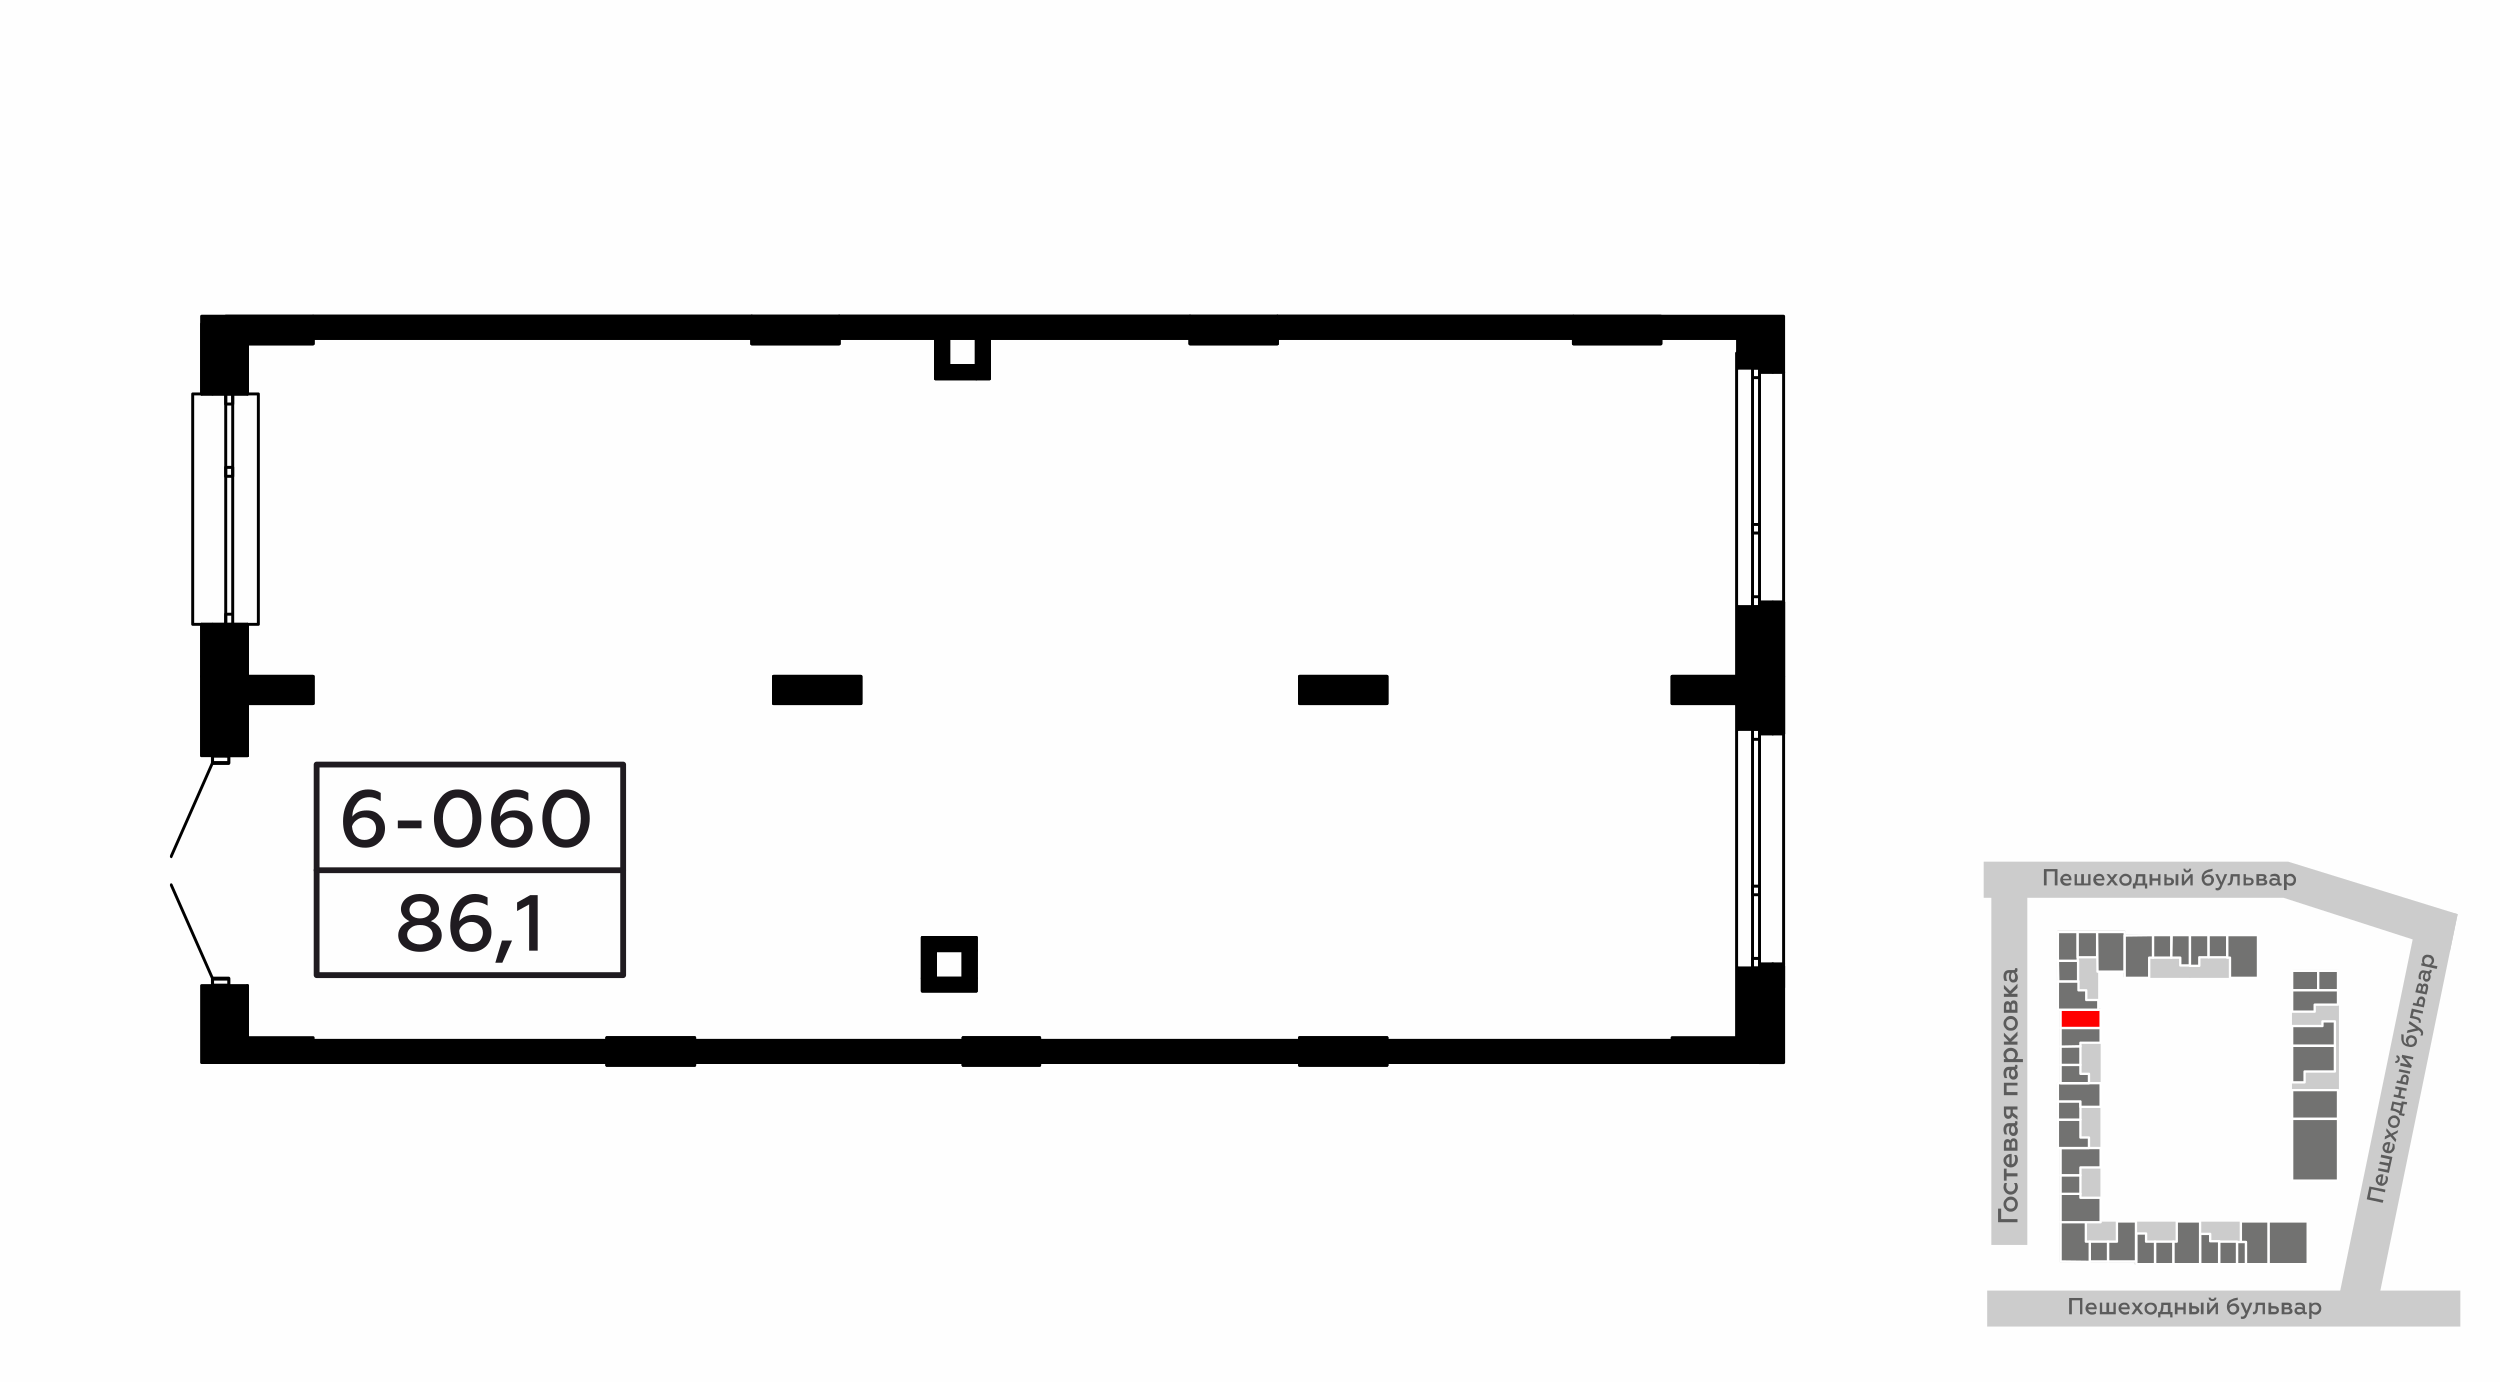 <?xml version="1.0" encoding="UTF-8"?>
<!DOCTYPE svg PUBLIC "-//W3C//DTD SVG 1.1//EN" "http://www.w3.org/Graphics/SVG/1.1/DTD/svg11.dtd">
<!-- Creator: CorelDRAW X8 -->
<svg xmlns="http://www.w3.org/2000/svg" xml:space="preserve" width="100%" height="100%" version="1.1" style="shape-rendering:geometricPrecision; text-rendering:geometricPrecision; image-rendering:optimizeQuality; fill-rule:evenodd; clip-rule:evenodd"
viewBox="0 0 6435 3556"
 xmlns:xlink="http://www.w3.org/1999/xlink">
 <defs>
  <style type="text/css">
   <![CDATA[
    .str1 {stroke:white;stroke-width:5.99;stroke-linecap:round;stroke-linejoin:round}
    .str4 {stroke:#1F1B20;stroke-width:15;stroke-linecap:round;stroke-linejoin:round}
    .str0 {stroke:#CCCCCC;stroke-width:4.9;stroke-linecap:round;stroke-linejoin:round}
    .str3 {stroke:black;stroke-width:7.62;stroke-linecap:round;stroke-linejoin:round}
    .str2 {stroke:black;stroke-width:7.62;stroke-linecap:round;stroke-linejoin:round}
    .fil1 {fill:none}
    .fil5 {fill:none;fill-rule:nonzero}
    .fil0 {fill:#FEFEFE}
    .fil6 {fill:#727271}
    .fil9 {fill:black}
    .fil2 {fill:#CCCCCC}
    .fil7 {fill:red}
    .fil3 {fill:#5B5B5B;fill-rule:nonzero}
    .fil10 {fill:#1F1B20;fill-rule:nonzero}
    .fil8 {fill:black;fill-rule:nonzero}
    .fil4 {fill:#CCCCCC;fill-rule:nonzero}
   ]]>
  </style>
 </defs>
 <g id="Слой_x0020_1">
  <g id="_1498368176">
   <g>
    <rect class="fil0" width="6435" height="3556"/>
    <rect class="fil1" x="5086" y="2183" width="1270" height="1270"/>
    <polygon class="fil2" points="5106,2218 5890,2218 6326,2353 6306,2449 5878,2311 5106,2311 "/>
    <polygon class="fil2" points="6111,3400 6326,2353 6228,2332 6019,3345 6101,3400 "/>
    <rect class="fil2" transform="matrix(2.70313E-14 -0.837 1 2.1732E-14 5125.69 3204.49)" width="1166.37" height="92.6"/>
    <rect class="fil2" x="5115" y="3322" width="1217.89" height="92.6"/>
    <polygon class="fil3" points="5333,3383 5333,3347 5354,3347 5354,3383 5360,3383 5360,3341 5326,3341 5326,3383 "/>
    <path id="1" class="fil3" d="M5368 3368c0,5 2,8 5,11 3,3 7,5 11,5 5,0 9,-1 11,-3l0 -6c-3,2 -6,3 -9,3 -6,0 -10,-3 -11,-8l22 0 0 -2c0,-5 -2,-10 -6,-13 -2,-2 -5,-2 -8,-2 -4,0 -8,1 -11,4 -2,3 -4,7 -4,11zm7 -3c0,-4 3,-7 8,-7 2,0 4,1 6,2 1,2 2,3 2,5l-16 0z"/>
    <polygon id="2" class="fil3" points="5446,3383 5446,3353 5440,3353 5440,3377 5429,3377 5429,3353 5422,3353 5422,3377 5411,3377 5411,3353 5405,3353 5405,3383 "/>
    <path id="3" class="fil3" d="M5453 3368c0,5 2,8 5,11 3,3 7,5 11,5 5,0 9,-1 11,-3l0 -6c-3,2 -6,3 -9,3 -6,0 -11,-3 -11,-8l22 0 0 -2c0,-5 -2,-10 -6,-13 -2,-2 -5,-2 -8,-2 -4,0 -8,1 -11,4 -3,3 -4,7 -4,11zm7 -3c0,-4 3,-7 8,-7 2,0 4,1 6,2 1,2 2,3 2,5l-16 0z"/>
    <polygon id="4" class="fil3" points="5487,3353 5497,3367 5486,3383 5493,3383 5501,3372 5509,3383 5517,3383 5505,3367 5516,3353 5508,3353 5501,3363 5494,3353 "/>
    <path id="5" class="fil3" d="M5536 3378c-3,0 -5,-1 -7,-3 -2,-2 -3,-4 -3,-7 0,-3 1,-5 3,-7 2,-2 4,-3 7,-3 3,0 5,1 7,3 2,2 3,4 3,7 0,3 -1,5 -3,7 -2,2 -4,3 -7,3zm0 6c5,0 9,-2 12,-5 3,-3 4,-7 4,-11 0,-4 -1,-8 -4,-11 -3,-3 -7,-4 -12,-4 -5,0 -8,1 -12,4 -3,3 -4,7 -4,11 0,4 1,8 4,11 4,3 7,5 12,5z"/>
    <path id="6" class="fil3" d="M5561 3391l0 -8 25 0 0 8 6 0 0 -14 -5 0 0 -24 -24 0c0,7 0,12 -1,15 0,4 -1,7 -3,9l-4 0 0 14 6 0zm5 -14c2,-4 3,-10 3,-18l11 0 0 18 -14 0z"/>
    <polygon id="7" class="fil3" points="5605,3383 5605,3371 5620,3371 5620,3383 5626,3383 5626,3353 5620,3353 5620,3365 5605,3365 5605,3353 5598,3353 5598,3383 "/>
    <path id="8" class="fil3" d="M5672 3383l0 -30 -7 0 0 30 7 0zm-23 0c4,0 7,-1 9,-3 2,-2 3,-4 3,-7 0,-7 -5,-11 -12,-11l-7 0 0 -9 -7 0 0 30 14 0zm-7 -15l6 0c4,0 6,2 6,5 0,3 -2,4 -6,4l-6 0 0 -9z"/>
    <path id="9" class="fil3" d="M5687 3383l16 -20 0 20 6 0 0 -30 -6 0 -16 20 0 -20 -6 0 0 30 6 0zm8 -34c6,0 10,-3 10,-9l-5 0c0,2 -2,4 -5,4 -3,0 -5,-2 -5,-4l-5 0c0,6 4,9 10,9z"/>
    <path id="10" class="fil3" d="M5748 3384c5,0 8,-2 11,-5 3,-2 5,-6 5,-11 0,-4 -2,-7 -4,-9 -3,-3 -6,-4 -10,-4 -5,0 -9,2 -12,6 0,-2 1,-4 1,-5 2,-3 5,-6 9,-7 2,-1 6,-2 12,-3l0 -6c-4,1 -7,1 -10,2 -2,1 -5,2 -7,3 -3,1 -5,2 -6,4 -3,3 -5,8 -5,15 0,6 2,11 5,14 2,4 6,6 11,6zm0 -6c-6,0 -9,-4 -9,-11 2,-4 5,-6 10,-6 4,0 8,3 8,8 0,3 -1,5 -2,6 -2,2 -4,3 -7,3z"/>
    <path id="11" class="fil3" d="M5773 3395c5,0 9,-3 11,-9l14 -33 -7 0 -8 21 -9 -21 -7 0 13 29c-3,5 -5,7 -8,7 -2,0 -3,0 -4,-1l0 6c1,1 3,1 5,1z"/>
    <path id="12" class="fil3" d="M5824 3359l0 24 6 0 0 -30 -24 0 0 10c0,10 -1,14 -6,14 0,0 -1,0 -1,0l0 6c1,0 1,0 2,0 6,0 9,-4 10,-9 1,-4 1,-6 1,-11l1 -4 11 0z"/>
    <path id="13" class="fil3" d="M5855 3383c3,0 6,-1 8,-3 2,-2 3,-4 3,-7 0,-7 -4,-11 -12,-11l-8 0 0 -9 -7 0 0 30 16 0zm-9 -15l8 0c3,0 6,2 6,5 0,3 -3,4 -6,4l-8 0 0 -9z"/>
    <path id="14" class="fil3" d="M5890 3383c7,0 11,-3 11,-8 0,-4 -2,-7 -6,-8 2,-1 4,-3 4,-6 0,-4 -4,-8 -10,-8l-16 0 0 30 17 0zm-10 -13l9 0c3,0 5,2 5,4 0,2 -2,4 -5,4l-9 0 0 -8zm0 -11l8 0c3,0 4,1 4,3 0,2 -1,3 -4,3l-8 0 0 -6z"/>
    <path id="15" class="fil3" d="M5936 3378c-2,0 -3,-1 -3,-3l0 -11c0,-7 -5,-11 -13,-11 -4,0 -8,0 -11,2l0 6c3,-2 6,-3 9,-3 6,0 9,2 9,7l0 1c-3,-1 -6,-2 -9,-2 -4,0 -7,1 -9,3 -2,1 -3,4 -3,7 0,3 1,5 3,7 2,2 5,3 8,3 4,0 8,-2 11,-5 0,3 3,4 6,4 1,0 3,0 4,-1l0 -5c-1,1 -1,1 -2,1zm-9 -3c-2,1 -5,3 -8,3 -4,0 -7,-2 -7,-5 0,-3 3,-4 7,-4 3,0 6,1 8,2l0 4z"/>
    <path id="16" class="fil3" d="M5961 3353c-5,0 -8,1 -11,4l0 -4 -6 0 0 42 6 0 0 -16c3,3 6,5 11,5 4,0 8,-2 10,-5 3,-3 4,-7 4,-11 0,-4 -1,-8 -4,-11 -2,-3 -6,-4 -10,-4zm-2 5c3,0 5,1 7,3 2,2 3,4 3,7 0,3 -1,5 -3,7 -2,2 -4,3 -7,3 -4,0 -7,-2 -9,-5l0 -9c2,-3 5,-6 9,-6z"/>
    <polygon class="fil3" points="5193,3138 5151,3138 5151,3111 5143,3111 5143,3146 5193,3146 "/>
    <path id="1" class="fil3" d="M5187 3099c0,4 -1,6 -3,9 -2,2 -5,3 -8,3 -4,0 -6,-1 -9,-3 -2,-3 -3,-5 -3,-9 0,-3 1,-5 3,-8 3,-2 5,-3 9,-3 3,0 6,1 8,3 2,3 3,5 3,8zm7 0c0,-5 -2,-10 -5,-13 -4,-4 -8,-6 -13,-6 -6,0 -10,2 -13,6 -4,3 -6,8 -6,13 0,6 2,11 6,14 3,4 7,6 13,6 5,0 9,-2 13,-6 3,-3 5,-8 5,-14z"/>
    <path id="2" class="fil3" d="M5194 3056c0,-4 -1,-8 -3,-11l-7 0c2,3 3,6 3,10 0,3 -1,6 -3,8 -2,3 -5,4 -8,4 -4,0 -7,-1 -9,-4 -2,-2 -3,-5 -3,-8 0,-3 1,-7 2,-10l-6 0c-2,3 -3,7 -3,11 0,5 2,9 5,13 4,4 8,6 13,6 6,0 10,-2 14,-6 3,-4 5,-8 5,-13z"/>
    <polygon id="3" class="fil3" points="5193,3020 5165,3020 5165,3008 5158,3008 5158,3039 5165,3039 5165,3028 5193,3028 "/>
    <path id="4" class="fil3" d="M5176 3005c5,0 9,-2 13,-6 3,-4 5,-8 5,-13 0,-6 -1,-10 -4,-13l-6 0c2,3 3,7 3,11 0,7 -3,12 -9,13l0 -27 -2 0c-6,0 -12,3 -16,8 -2,2 -3,5 -3,9 0,5 2,9 6,13 3,3 7,5 13,5zm-4 -8c-5,-1 -8,-4 -8,-10 0,-3 1,-5 2,-6 2,-2 4,-3 6,-3l0 19z"/>
    <path id="5" class="fil3" d="M5193 2942c0,-8 -4,-12 -10,-12 -4,0 -7,2 -8,6 -2,-2 -4,-4 -8,-4 -5,0 -9,4 -9,11l0 19 35 0 0 -20zm-15 12l0 -11c0,-3 2,-6 5,-6 2,0 4,3 4,6l0 11 -9 0zm-14 0l0 -9c0,-4 2,-5 4,-5 3,0 4,1 4,5l0 9 -8 0z"/>
    <path id="6" class="fil3" d="M5187 2888c0,2 -1,3 -3,3l-13 0c-9,0 -14,7 -14,16 0,5 1,9 3,13l7 0c-2,-3 -3,-7 -3,-11 0,-7 2,-10 7,-10l2 0c-1,3 -2,7 -2,11 0,4 1,7 3,10 2,2 4,4 8,4 4,0 7,-1 9,-4 2,-2 3,-6 3,-9 0,-6 -2,-10 -6,-13 4,-1 5,-3 5,-7 0,-2 0,-4 -1,-5l-6 0c1,1 1,2 1,2zm-4 11c2,2 4,6 4,10 0,4 -2,7 -5,7 -4,0 -6,-3 -6,-8 0,-3 1,-6 3,-9l4 0z"/>
    <path id="7" class="fil3" d="M5193 2873l-12 -9 0 -8 12 0 0 -8 -35 0 0 18c0,9 5,14 11,14 5,0 9,-3 10,-8l14 10 0 -9zm-18 -8c0,4 -2,7 -5,7 -4,0 -6,-3 -6,-7l0 -9 11 0 0 9z"/>
    <polygon id="8" class="fil3" points="5193,2811 5165,2811 5165,2794 5193,2794 5193,2787 5158,2787 5158,2819 5193,2819 "/>
    <path id="9" class="fil3" d="M5187 2743c0,2 -1,3 -3,3l-13 0c-9,0 -14,7 -14,16 0,5 1,9 3,13l7 0c-2,-3 -3,-7 -3,-11 0,-7 2,-10 7,-10l2 0c-1,3 -2,7 -2,11 0,4 1,7 3,10 2,2 4,4 8,4 4,0 7,-1 9,-4 2,-2 3,-5 3,-9 0,-6 -2,-10 -6,-13 4,-1 5,-3 5,-7 0,-2 0,-4 -1,-5l-6 0c1,1 1,2 1,2zm-4 11c2,2 4,6 4,10 0,4 -2,7 -5,7 -4,0 -6,-3 -6,-8 0,-3 1,-6 3,-9l4 0z"/>
    <path id="10" class="fil3" d="M5157 2714c0,5 2,9 6,12l-5 0 0 8 49 0 0 -8 -19 0c4,-3 6,-7 6,-12 0,-5 -2,-9 -5,-12 -4,-3 -8,-5 -13,-5 -6,0 -10,2 -13,5 -4,3 -6,7 -6,12zm7 2c0,-3 1,-6 3,-8 3,-2 5,-3 9,-3 3,0 6,1 8,3 2,2 3,5 3,8 0,4 -3,8 -6,10l-11 0c-3,-2 -6,-6 -6,-10z"/>
    <polygon id="11" class="fil3" points="5193,2681 5177,2681 5193,2666 5193,2655 5174,2674 5158,2658 5158,2667 5171,2681 5158,2681 5158,2689 5193,2689 "/>
    <path id="12" class="fil3" d="M5187 2634c0,4 -1,6 -3,8 -2,3 -5,4 -8,4 -4,0 -6,-1 -9,-4 -2,-2 -3,-4 -3,-8 0,-3 1,-6 3,-8 3,-2 5,-3 9,-3 3,0 6,1 8,3 2,2 3,5 3,8zm7 0c0,-5 -2,-10 -5,-13 -4,-4 -8,-6 -13,-6 -6,0 -10,2 -13,6 -4,3 -6,8 -6,13 0,6 2,10 6,14 3,4 7,5 13,5 5,0 9,-1 13,-5 3,-4 5,-8 5,-14z"/>
    <path id="13" class="fil3" d="M5193 2587c0,-8 -4,-12 -10,-12 -4,0 -7,2 -8,7 -2,-3 -4,-5 -8,-5 -5,0 -9,4 -9,11l0 19 35 0 0 -20zm-15 12l0 -11c0,-3 2,-5 5,-5 2,0 4,2 4,5l0 11 -9 0zm-14 0l0 -9c0,-4 2,-5 4,-5 3,0 4,2 4,5l0 9 -8 0z"/>
    <polygon id="14" class="fil3" points="5193,2558 5177,2558 5193,2543 5193,2532 5174,2551 5158,2535 5158,2545 5171,2558 5158,2558 5158,2566 5193,2566 "/>
    <path id="15" class="fil3" d="M5187 2494c0,1 -1,3 -3,3l-13 0c-9,0 -14,6 -14,16 0,5 1,9 3,12l7 0c-2,-3 -3,-7 -3,-11 0,-6 2,-10 7,-10l2 0c-1,3 -2,7 -2,11 0,4 1,8 3,10 2,3 4,4 8,4 4,0 7,-1 9,-3 2,-3 3,-6 3,-10 0,-5 -2,-9 -6,-13 4,0 5,-3 5,-7 0,-2 0,-3 -1,-4l-6 0c1,0 1,1 1,2zm-4 10c2,2 4,6 4,10 0,5 -2,8 -5,8 -4,0 -6,-3 -6,-9 0,-3 1,-6 3,-9l4 0z"/>
    <polygon class="fil3" points="6135,3089 6100,3082 6104,3061 6139,3069 6140,3062 6099,3054 6092,3087 6133,3096 "/>
    <path id="1" class="fil3" d="M6128 3052c4,1 8,0 11,-3 4,-2 6,-6 7,-10 1,-5 1,-8 -1,-11l-5 -1c1,3 1,6 1,9 -1,6 -5,10 -10,10l4 -23 -1 0c-6,-1 -11,0 -15,4 -2,1 -3,4 -4,7 0,4 0,8 3,11 2,4 5,6 10,7zm-2 -8c-4,-1 -6,-4 -5,-9 0,-2 1,-4 3,-5 2,-1 3,-1 5,-1l-3 15z"/>
    <polygon id="2" class="fil3" points="6158,2978 6129,2972 6128,2979 6151,2984 6149,2994 6126,2990 6124,2996 6147,3001 6145,3011 6122,3007 6121,3013 6149,3019 "/>
    <path id="3" class="fil3" d="M6145 2968c5,1 9,1 12,-2 3,-2 6,-6 7,-10 0,-5 0,-8 -1,-11l-5 -2c1,4 1,7 0,10 -1,6 -5,10 -10,9l5 -22 -2 0c-5,-1 -10,0 -14,3 -2,2 -3,5 -4,8 -1,4 0,8 2,11 2,3 6,6 10,6zm-2 -7c-3,-1 -6,-4 -5,-9 1,-2 2,-4 4,-5 1,-1 3,-2 5,-1l-4 15z"/>
    <polygon id="4" class="fil3" points="6138,2933 6153,2925 6166,2940 6168,2933 6159,2922 6171,2916 6173,2909 6155,2918 6143,2904 6142,2911 6149,2920 6139,2925 "/>
    <path id="5" class="fil3" d="M6172 2889c-1,3 -2,5 -4,7 -3,1 -5,1 -8,1 -3,-1 -5,-2 -6,-4 -2,-3 -2,-5 -1,-8 0,-2 2,-4 4,-6 2,-1 4,-2 7,-1 3,0 5,2 6,4 2,2 2,5 2,7zm5 1c1,-4 1,-8 -2,-12 -2,-3 -5,-6 -10,-7 -4,0 -8,0 -11,3 -4,2 -6,6 -7,10 -1,5 0,9 2,12 2,4 6,6 10,7 4,1 8,0 12,-2 3,-2 5,-6 6,-11z"/>
    <path id="6" class="fil3" d="M6190 2867l-8 -1 5 -24 8 1 1 -6 -14 -2 -1 5 -23 -5 -5 23c7,1 12,2 15,4 3,1 6,3 8,5l-1 3 13 3 2 -6zm-13 -7c-4,-3 -9,-5 -17,-7l2 -11 18 4 -3 14z"/>
    <polygon id="7" class="fil3" points="6191,2823 6179,2821 6182,2806 6194,2808 6195,2802 6166,2796 6165,2802 6176,2805 6173,2819 6162,2817 6161,2823 6189,2829 "/>
    <path id="8" class="fil3" d="M6204 2758l-28 -6 -2 6 29 6 1 -6zm-4 21c1,-3 0,-6 -1,-8 -2,-3 -4,-4 -7,-5 -6,-1 -11,3 -12,10l-2 7 -8 -2 -2 6 29 6 3 -14zm-16 5l1 -7c1,-3 3,-5 6,-5 3,1 4,4 3,7l-1 7 -9 -2z"/>
    <path id="9" class="fil3" d="M6208 2743l-17 -20 20 4 1 -6 -29 -6 -1 6 16 19 -19 -4 -1 7 28 6 2 -6zm-31 -15c1,-6 -2,-11 -8,-12l-1 5c3,1 4,3 4,6 -1,3 -3,4 -6,4l-1 5c6,1 10,-2 12,-8z"/>
    <path id="10" class="fil3" d="M6221 2683c1,-4 0,-8 -2,-12 -2,-3 -5,-5 -10,-6 -4,-1 -7,0 -10,2 -3,1 -5,4 -6,8 -1,5 1,10 4,13 -2,-1 -4,-1 -5,-2 -3,-2 -5,-5 -5,-10 0,-2 0,-6 0,-13l-6 -1c0,4 0,8 0,10 0,3 0,6 1,8 1,3 2,5 3,7 3,3 7,6 14,7 6,2 10,1 15,-1 4,-2 6,-5 7,-10zm-6 -1c-1,5 -6,8 -13,7 -2,-3 -4,-7 -3,-11 1,-5 5,-8 9,-7 3,1 5,2 6,4 2,2 2,4 1,7z"/>
    <path id="11" class="fil3" d="M6237 2661c1,-5 -1,-9 -6,-13l-29 -20 -2 7 19 12 -22 5 -2 7 31 -7c4,3 6,6 6,9 -1,1 -1,3 -2,4l5 1c1,-1 2,-3 2,-5z"/>
    <path id="12" class="fil3" d="M6213 2604l23 5 1 -6 -29 -7 -5 24 10 2c10,2 14,4 13,9 0,0 -1,0 -1,1l6 1c0,-1 0,-1 0,-2 1,-6 -1,-9 -6,-12 -4,-1 -6,-2 -11,-3l-4 -1 3 -11z"/>
    <path id="13" class="fil3" d="M6242 2579c1,-4 1,-7 -1,-9 -1,-3 -4,-4 -6,-5 -7,-1 -11,3 -13,10l-2 8 -8 -2 -2 6 29 6 3 -14zm-16 5l1 -8c1,-3 3,-5 6,-4 3,0 4,3 4,6l-2 8 -9 -2z"/>
    <path id="14" class="fil3" d="M6250 2544c1,-7 -1,-11 -6,-12 -4,-1 -7,0 -9,4 0,-2 -2,-4 -5,-5 -4,-1 -8,2 -9,8l-4 15 29 6 4 -16zm-15 7l2 -9c1,-3 2,-4 5,-4 2,1 3,3 2,6l-2 9 -7 -2zm-11 -2l1 -8c1,-3 2,-4 4,-4 2,1 3,3 3,5l-2 8 -6 -1z"/>
    <path id="15" class="fil3" d="M6254 2498c0,2 -2,2 -3,2l-11 -2c-7,-2 -12,3 -14,11 -1,4 -1,7 0,11l6 1c-1,-3 -1,-6 -1,-10 1,-5 4,-8 8,-7l2 0c-2,3 -4,6 -4,9 -1,3 -1,6 1,9 1,2 3,4 6,5 3,0 5,0 8,-2 2,-2 3,-4 4,-7 1,-5 0,-8 -2,-12 2,0 4,-2 5,-5 0,-1 0,-3 0,-4l-5 -1c0,1 0,1 0,2zm-5 8c2,2 2,6 2,9 -1,4 -3,6 -6,5 -3,0 -4,-3 -3,-7 0,-3 2,-6 3,-8l4 1z"/>
    <path id="16" class="fil3" d="M6235 2468c-1,5 -1,9 2,12l-4 -1 -1 6 40 9 2 -7 -16 -3c4,-2 6,-5 7,-9 1,-4 0,-8 -2,-11 -3,-4 -6,-6 -10,-6 -5,-1 -8,-1 -12,1 -3,2 -6,5 -6,9zm5 3c0,-2 2,-4 4,-6 2,-1 5,-2 7,-1 3,1 5,2 7,4 1,2 2,5 1,7 -1,4 -4,7 -7,8l-9 -2c-3,-2 -4,-6 -3,-10z"/>
    <polygon class="fil3" points="5268,2279 5268,2243 5289,2243 5289,2279 5296,2279 5296,2237 5261,2237 5261,2279 "/>
    <path id="1" class="fil3" d="M5303 2265c0,4 2,8 5,11 3,3 7,4 12,4 4,0 8,-1 10,-3l0 -5c-3,1 -6,2 -9,2 -6,0 -10,-3 -11,-8l22 0 0 -1c0,-6 -1,-10 -6,-14 -2,-1 -5,-2 -8,-2 -4,0 -8,2 -10,5 -3,2 -5,6 -5,11zm7 -3c0,-4 3,-7 8,-7 3,0 4,0 6,2 1,1 2,3 2,5l-16 0z"/>
    <polygon id="2" class="fil3" points="5381,2279 5381,2250 5375,2250 5375,2274 5364,2274 5364,2250 5357,2250 5357,2274 5346,2274 5346,2250 5340,2250 5340,2279 "/>
    <path id="3" class="fil3" d="M5388 2265c0,4 2,8 5,11 3,3 7,4 11,4 5,0 9,-1 11,-3l0 -5c-3,1 -6,2 -9,2 -6,0 -10,-3 -11,-8l22 0 0 -1c0,-6 -2,-10 -6,-14 -2,-1 -5,-2 -8,-2 -4,0 -8,2 -11,5 -2,2 -4,6 -4,11zm7 -3c0,-4 3,-7 8,-7 2,0 4,0 6,2 1,1 2,3 2,5l-16 0z"/>
    <polygon id="4" class="fil3" points="5422,2250 5433,2264 5421,2279 5428,2279 5436,2269 5444,2279 5452,2279 5440,2264 5451,2250 5443,2250 5436,2259 5429,2250 "/>
    <path id="5" class="fil3" d="M5471 2274c-3,0 -5,-1 -7,-2 -2,-2 -3,-5 -3,-7 0,-3 1,-6 3,-7 2,-2 4,-3 7,-3 3,0 5,1 7,3 2,1 3,4 3,7 0,2 -1,5 -3,7 -2,1 -4,2 -7,2zm0 6c5,0 9,-1 12,-4 3,-3 4,-7 4,-11 0,-5 -1,-8 -4,-11 -3,-3 -7,-5 -12,-5 -5,0 -8,2 -11,5 -3,3 -5,6 -5,11 0,4 2,8 5,11 3,3 6,4 11,4z"/>
    <path id="6" class="fil3" d="M5497 2287l0 -8 24 0 0 8 6 0 0 -13 -5 0 0 -24 -24 0c0,6 0,11 -1,15 0,3 -1,6 -3,9l-4 0 0 13 7 0zm4 -13c2,-5 3,-11 3,-18l11 0 0 18 -14 0z"/>
    <polygon id="7" class="fil3" points="5540,2279 5540,2267 5555,2267 5555,2279 5561,2279 5561,2250 5555,2250 5555,2261 5540,2261 5540,2250 5533,2250 5533,2279 "/>
    <path id="8" class="fil3" d="M5607 2279l0 -29 -7 0 0 29 7 0zm-23 0c4,0 7,-1 9,-3 2,-2 3,-4 3,-7 0,-6 -5,-10 -12,-10l-7 0 0 -9 -6 0 0 29 13 0zm-7 -15l6 0c4,0 6,2 6,5 0,3 -2,5 -6,5l-6 0 0 -10z"/>
    <path id="9" class="fil3" d="M5622 2279l16 -20 0 20 6 0 0 -29 -6 0 -16 20 0 -20 -6 0 0 29 6 0zm8 -33c6,0 10,-4 10,-10l-5 0c0,3 -2,5 -5,5 -3,0 -5,-2 -5,-5l-5 0c0,6 4,10 10,10z"/>
    <path id="10" class="fil3" d="M5683 2280c5,0 8,-1 11,-4 3,-3 5,-7 5,-11 0,-4 -2,-7 -4,-10 -3,-2 -6,-4 -10,-4 -5,0 -9,3 -12,6 0,-2 1,-3 1,-5 2,-3 5,-5 9,-7 2,0 6,-1 12,-3l0 -6c-4,1 -7,2 -10,2 -2,1 -5,2 -7,3 -3,1 -5,3 -6,5 -3,3 -5,8 -5,15 0,6 2,10 5,14 2,3 6,5 11,5zm0 -6c-5,0 -9,-4 -9,-11 2,-3 6,-6 10,-6 5,0 8,3 8,8 0,3 -1,5 -2,7 -2,2 -4,2 -7,2z"/>
    <path id="11" class="fil3" d="M5708 2292c5,0 9,-3 11,-10l14 -32 -7 0 -8 21 -9 -21 -7 0 13 28c-3,6 -5,8 -8,8 -1,0 -3,0 -4,-1l0 6c1,0 3,1 5,1z"/>
    <path id="12" class="fil3" d="M5759 2256l0 23 6 0 0 -29 -23 0 -1 9c0,11 -1,15 -6,15 0,0 0,0 -1,0l0 5c1,0 1,0 2,0 6,0 9,-3 10,-8 1,-4 2,-7 2,-11l0 -4 11 0z"/>
    <path id="13" class="fil3" d="M5790 2279c3,0 6,-1 8,-3 2,-2 3,-4 3,-7 0,-6 -4,-10 -12,-10l-8 0 0 -9 -6 0 0 29 15 0zm-9 -15l8 0c4,0 6,2 6,5 0,3 -2,5 -6,5l-8 0 0 -10z"/>
    <path id="14" class="fil3" d="M5825 2279c7,0 11,-3 11,-8 0,-4 -2,-6 -6,-7 2,-1 4,-4 4,-7 0,-4 -4,-7 -9,-7l-17 0 0 29 17 0zm-10 -12l9 0c3,0 5,1 5,3 0,3 -2,4 -5,4l-9 0 0 -7zm0 -12l8 0c3,0 4,1 4,3 0,2 -1,4 -4,4l-8 0 0 -7z"/>
    <path id="15" class="fil3" d="M5871 2274c-1,0 -3,-1 -3,-3l0 -11c0,-7 -5,-11 -13,-11 -4,0 -8,1 -11,3l0 5c3,-1 6,-2 9,-2 6,0 9,2 9,6l0 2c-3,-2 -6,-3 -9,-3 -4,0 -6,1 -9,3 -2,2 -3,4 -3,7 0,3 1,6 3,7 2,2 5,3 8,3 4,0 8,-1 11,-4 1,2 3,4 6,4 2,0 3,-1 4,-1l0 -5c-1,0 -1,0 -2,0zm-9 -3c-2,2 -5,4 -8,4 -4,0 -7,-2 -7,-5 0,-3 3,-5 7,-5 3,0 6,1 8,2l0 4z"/>
    <path id="16" class="fil3" d="M5896 2249c-4,0 -8,2 -10,5l0 -4 -7 0 0 41 7 0 0 -16c2,3 6,5 10,5 4,0 8,-1 10,-4 3,-3 4,-7 4,-11 0,-5 -1,-8 -4,-11 -2,-3 -6,-5 -10,-5zm-2 6c3,0 5,1 7,3 2,2 3,4 3,7 0,2 -1,5 -3,7 -2,1 -4,2 -7,2 -4,0 -7,-2 -8,-5l0 -9c1,-3 4,-5 8,-5z"/>
    <polygon class="fil4 str0" points="5902,2879 6018,2879 6018,2691 5902,2692 "/>
    <polygon class="fil4 str0" points="5497,3147 5497,3253 5663,3253 5663,3147 "/>
    <polygon class="fil4 str0" points="5637,2407 5811,2407 5811,2514 5637,2514 "/>
    <polygon class="fil4 str0" points="5304,3147 5304,3247 5497,3247 5497,3147 "/>
    <polygon class="fil4 str0" points="5297,2398 5469,2398 5469,2499 5398,2499 5398,2598 5297,2598 "/>
    <polygon class="fil4 str0" points="5304,2598 5404,2598 5404,2788 5304,2788 "/>
    <polygon class="fil4 str0" points="5304,2955 5404,2955 5404,3146 5304,3146 "/>
    <line class="fil5 str0" x1="5304" y1="2788" x2="5404" y2= "2788" />
    <polyline class="fil5 str0" points="5398,2499 5469,2499 5469,2514 5739,2514 "/>
    <polyline class="fil5 str0" points="5404,2812 5404,2598 5398,2598 5398,2499 "/>
    <polyline class="fil5 str0" points="5739,2514 5811,2514 5811,2499 "/>
    <line class="fil5 str0" x1="5902" y1="2499" x2="5902" y2= "2855" />
    <polyline class="fil5 str0" points="6018,2880 5902,2880 5902,2855 "/>
    <polygon class="fil4 str0" points="5663,3147 5663,3253 5839,3253 5839,3147 "/>
    <polygon class="fil4 str0" points="5304,2788 5404,2788 5404,2955 5297,2955 5297,2788 5304,2788 "/>
    <polygon class="fil4 str0" points="5469,2407 5637,2407 5637,2514 5469,2514 "/>
    <polygon class="fil4 str0" points="5902,2690 6018,2690 6018,2499 5902,2499 "/>
    <polygon class="fil6 str1" points="5839,3144 5940,3144 5940,3254 5839,3254 "/>
    <polygon class="fil6 str1" points="5839,3144 5839,3254 5781,3254 5781,3197 5768,3197 5768,3144 "/>
    <polygon class="fil6 str1" points="5781,3254 5758,3254 5758,3197 5781,3197 "/>
    <polygon class="fil6 str1" points="5758,3254 5712,3254 5712,3196 5758,3196 "/>
    <polygon class="fil6 str1" points="5712,3254 5663,3254 5663,3176 5689,3176 5689,3195 5712,3195 "/>
    <polygon class="fil6 str1" points="5663,3254 5594,3254 5594,3196 5603,3196 5603,3144 5663,3144 "/>
    <polygon class="fil6 str1" points="5594,3254 5547,3254 5547,3196 5594,3196 "/>
    <polygon class="fil6 str1" points="5547,3254 5499,3254 5499,3175 5524,3175 5524,3196 5547,3196 "/>
    <polygon class="fil6 str1" points="5449,3196 5449,3144 5498,3144 5498,3247 5426,3247 5426,3196 "/>
    <polygon class="fil6 str1" points="5426,3247 5379,3247 5379,3196 5426,3196 "/>
    <polygon class="fil6 str1" points="5379,3248 5304,3247 5304,3145 5369,3145 5369,3196 5379,3196 "/>
    <polygon class="fil6 str1" points="5304,3146 5304,3073 5355,3073 5355,3083 5407,3083 5407,3146 "/>
    <polygon class="fil6 str1" points="5304,3073 5304,3025 5355,3025 5355,3073 "/>
    <polygon class="fil6 str1" points="5304,3025 5304,2955 5407,2955 5407,3005 5355,3005 5355,3025 "/>
    <polygon class="fil6 str1" points="5304,2955 5297,2955 5297,2882 5355,2882 5355,2928 5377,2928 5377,2955 "/>
    <polygon class="fil6 str1" points="5297,2882 5297,2835 5355,2835 5355,2882 "/>
    <polygon class="fil6 str1" points="5297,2835 5297,2788 5407,2788 5407,2849 5355,2849 5355,2835 "/>
    <polygon class="fil6 str1" points="5304,2788 5304,2741 5355,2741 5355,2764 5377,2764 5377,2788 "/>
    <polygon class="fil6 str1" points="5304,2741 5304,2693 5355,2693 5355,2741 "/>
    <polygon class="fil6 str1" points="5304,2694 5304,2646 5407,2646 5407,2684 5355,2684 5355,2693 "/>
    <polygon class="fil7 str1" points="5304,2646 5304,2599 5407,2599 5407,2646 "/>
    <polygon class="fil6 str1" points="5304,2599 5297,2599 5297,2526 5350,2526 5350,2549 5370,2549 5370,2574 5401,2574 5401,2599 "/>
    <polygon class="fil6 str1" points="5298,2526 5297,2473 5349,2473 5349,2526 "/>
    <polygon class="fil6 str1" points="5297,2473 5297,2399 5348,2399 5348,2473 "/>
    <polygon class="fil6 str1" points="5348,2399 5398,2399 5398,2464 5348,2464 "/>
    <polygon class="fil6 str1" points="5398,2399 5469,2399 5469,2501 5399,2501 "/>
    <polygon class="fil6 str1" points="5469,2408 5542,2407 5542,2465 5532,2465 5532,2517 5469,2517 "/>
    <polygon class="fil6 str1" points="5542,2407 5589,2407 5589,2465 5542,2465 "/>
    <polygon class="fil6 str1" points="5590,2407 5637,2407 5637,2485 5612,2485 5612,2465 5589,2465 "/>
    <polygon class="fil6 str1" points="5637,2407 5685,2407 5685,2464 5661,2464 5661,2486 5637,2486 "/>
    <polygon class="fil6 str1" points="5685,2407 5733,2407 5733,2464 5685,2464 "/>
    <polygon class="fil6 str1" points="5733,2407 5812,2407 5812,2517 5740,2517 5740,2465 5733,2465 "/>
    <polygon class="fil6 str1" points="5967,2548 5967,2549 5900,2549 5900,2499 5967,2499 "/>
    <polygon class="fil6 str1" points="5967,2499 6018,2499 6018,2549 5967,2549 "/>
    <polygon class="fil6 str1" points="5900,2549 6018,2549 6018,2586 5958,2586 5958,2604 5900,2604 "/>
    <polygon class="fil6 str1" points="5902,2641 5978,2641 5978,2629 6010,2629 6010,2692 5900,2692 5900,2641 "/>
    <polygon class="fil6 str1" points="5900,2692 6010,2692 6010,2758 5932,2758 5932,2786 5900,2786 "/>
    <polygon class="fil6 str1" points="5900,2806 6018,2806 6018,2880 5900,2880 "/>
    <polygon class="fil6 str1" points="5900,2880 6018,2880 6018,3039 5900,3039 "/>
   </g>
   <g>
    <path class="fil5 str2" d="M3570 2735l734 0m0 -57l-734 0"/>
    <path class="fil5 str2" d="M1788 2735l691 0m0 -57l-691 0"/>
    <path class="fil5 str2" d="M2676 2735l669 0m0 -57l-669 0"/>
    <path class="fil5 str2" d="M806 2735l756 0m0 -57l-197 0 -23 0 -536 0"/>
    <polyline class="fil5 str2" points="2442,941 2442,871 2408,871 2408,941 "/>
    <line class="fil5 str2" x1="2513" y1="871" x2="2513" y2= "941" />
    <polyline class="fil5 str2" points="2513,975 2547,975 2547,871 2513,871 "/>
    <line class="fil5 str2" x1="2408" y1="2518" x2="2408" y2= "2447" />
    <polyline class="fil5 str2" points="2408,2413 2374,2413 2374,2518 "/>
    <line class="fil5 str2" x1="2408" y1="2447" x2="2479" y2= "2447" />
    <polyline class="fil5 str2" points="2513,2447 2513,2413 2408,2413 "/>
    <line class="fil5 str2" x1="2479" y1="2447" x2="2479" y2= "2518" />
    <line class="fil5 str2" x1="2513" y1="2518" x2="2513" y2= "2447" />
    <line class="fil5 str2" x1="2479" y1="2518" x2="2408" y2= "2518" />
    <polyline class="fil5 str2" points="2374,2518 2374,2551 2513,2551 2513,2518 "/>
    <line class="fil5 str2" x1="2513" y1="941" x2="2442" y2= "941" />
    <polyline class="fil5 str2" points="2408,941 2408,975 2420,975 2442,975 2513,975 "/>
    <polyline class="fil5 str2" points="4511,1562 4511,1536 4529,1536 4529,1562 4511,1562 "/>
    <polyline class="fil5 str2" points="4511,1372 4511,1350 4529,1350 4529,1372 4511,1372 "/>
    <polyline class="fil5 str2" points="4511,947 4511,972 4529,972 4529,947 4511,947 4511,1562 "/>
    <line class="fil5 str2" x1="4529" y1="1562" x2="4529" y2= "947" />
    <polyline class="fil5 str2" points="4511,2492 4511,2467 4529,2467 4529,2492 4511,2492 "/>
    <polyline class="fil5 str2" points="4511,2303 4511,2281 4529,2281 4529,2303 4511,2303 "/>
    <polyline class="fil5 str2" points="4511,1877 4511,1903 4529,1903 4529,1877 4511,1877 4511,2492 "/>
    <line class="fil5 str2" x1="4529" y1="2492" x2="4529" y2= "1877" />
    <path class="fil5 str2" d="M1935 814l-1129 0m0 57l1129 0 0 -57"/>
    <polyline class="fil5 str2" points="3063,814 2160,814 2160,871 3063,871 3063,814 "/>
    <polyline class="fil5 str2" points="4050,814 3288,814 3288,871 4050,871 "/>
    <polyline class="fil5 str2" points="4529,947 4511,947 4473,947 "/>
    <polyline class="fil5 str2" points="4473,1562 4511,1562 4529,1562 "/>
    <line class="fil5 str2" x1="4591" y1="958" x2="4563" y2= "958" />
    <line class="fil5 str2" x1="4563" y1="1550" x2="4591" y2= "1550" />
    <line class="fil5 str2" x1="4473" y1="871" x2="4473" y2= "947" />
    <line class="fil5 str2" x1="4473" y1="1562" x2="4473" y2= "1741" />
    <line class="fil5 str2" x1="4275" y1="871" x2="4473" y2= "871" />
    <line class="fil5 str2" x1="4591" y1="1889" x2="4563" y2= "1889" />
    <line class="fil5 str2" x1="4563" y1="2481" x2="4591" y2= "2481" />
    <polyline class="fil5 str2" points="4529,1877 4511,1877 4473,1877 "/>
    <polyline class="fil5 str2" points="4473,2492 4511,2492 4529,2492 "/>
    <line class="fil5 str2" x1="4473" y1="1811" x2="4473" y2= "1877" />
    <line class="fil5 str2" x1="4473" y1="2492" x2="4473" y2= "2671" />
    <line class="fil5 str2" x1="4591" y1="1889" x2="4591" y2= "1741" />
    <line class="fil5 str2" x1="4591" y1="1741" x2="4591" y2= "1550" />
    <polyline class="fil5 str2" points="581,1014 496,1014 496,1607 581,1607 "/>
    <polyline class="fil5 str2" points="599,1014 581,1014 581,1040 599,1040 599,1014 665,1014 665,1607 599,1607 "/>
    <polyline class="fil5 str2" points="599,1203 599,1226 581,1226 581,1203 599,1203 "/>
    <polyline class="fil5 str2" points="599,1607 599,1581 581,1581 581,1607 599,1607 599,1014 "/>
    <line class="fil5 str2" x1="581" y1="1014" x2="581" y2= "1607" />
    <g>
     <path class="fil8" d="M547 2542c-2,0 -4,-2 -4,-5 0,-2 2,-5 4,-5l0 10zm42 0l-42 0 0 -10 42 0 4 5 -4 5zm0 -10c2,0 4,3 4,5 0,3 -2,5 -4,5l0 -10zm4 -13l0 18 -8 0 0 -18 4 -5 4 5zm-8 0c0,-3 2,-5 4,-5 2,0 4,2 4,5l-8 0zm-38 -5l42 0 0 10 -42 0 -4 -5 4 -5zm0 10c-2,0 -4,-2 -4,-5 0,-3 2,-5 4,-5l0 10zm-4 13l0 -18 8 0 0 18 -8 0zm8 0c0,3 -2,5 -4,5 -2,0 -4,-2 -4,-5l8 0zm0 -18l0 18 -8 0 0 -18 4 -5 4 5zm-8 0c0,-3 2,-5 4,-5 2,0 4,2 4,5l-8 0zm46 5l-42 0 0 -10 42 0 4 5 -4 5zm0 -10c2,0 4,2 4,5 0,3 -2,5 -4,5l0 -10zm-4 23l0 -18 8 0 0 18 -4 5 -4 -5zm8 0c0,3 -2,5 -4,5 -2,0 -4,-2 -4,-5l8 0zm-46 -5l42 0 0 10 -42 0 0 -10zm0 10c-2,0 -4,-2 -4,-5 0,-2 2,-5 4,-5l0 10z"/>
    </g>
    <g>
     <path class="fil8" d="M547 1969c-2,0 -4,-3 -4,-5 0,-3 2,-5 4,-5l0 10zm42 0l-42 0 0 -10 42 0 4 5 -4 5zm0 -10c2,0 4,2 4,5 0,2 -2,5 -4,5l0 -10zm4 -14l0 19 -8 0 0 -19 4 -5 4 5zm-8 0c0,-3 2,-5 4,-5 2,0 4,2 4,5l-8 0zm-38 -5l42 0 0 10 -42 0 -4 -5 4 -5zm0 10c-2,0 -4,-2 -4,-5 0,-3 2,-5 4,-5l0 10zm-4 14l0 -19 8 0 0 19 -8 0zm8 0c0,2 -2,5 -4,5 -2,0 -4,-3 -4,-5l8 0zm0 -19l0 19 -8 0 0 -19 4 -5 4 5zm-8 0c0,-3 2,-5 4,-5 2,0 4,2 4,5l-8 0zm46 5l-42 0 0 -10 42 0 4 5 -4 5zm0 -10c2,0 4,2 4,5 0,3 -2,5 -4,5l0 -10zm-4 24l0 -19 8 0 0 19 -4 5 -4 -5zm8 0c0,2 -2,5 -4,5 -2,0 -4,-3 -4,-5l8 0zm-46 -5l42 0 0 10 -42 0 0 -10zm0 10c-2,0 -4,-3 -4,-5 0,-3 2,-5 4,-5l0 10z"/>
    </g>
    <g>
     <path class="fil8" d="M550 2516c1,3 1,6 -1,7 -2,2 -4,1 -5,-2l6 -5zm-106 -240l106 240 -6 5 -106 -240 6 -5zm-6 5c-1,-2 -1,-5 1,-7 2,-1 4,0 5,2l-6 5z"/>
    </g>
    <g>
     <path class="fil8" d="M544 1961c1,-2 3,-3 5,-2 2,2 2,5 1,7l-6 -5zm-106 240l106 -240 6 5 -106 240 -6 -5zm6 5c-1,3 -3,4 -5,2 -2,-1 -2,-4 -1,-7l6 5z"/>
    </g>
    <polyline class="fil5 str2" points="637,1945 589,1945 581,1945 "/>
    <polyline class="fil5 str2" points="581,1607 599,1607 637,1607 "/>
    <polyline class="fil5 str2" points="637,1014 599,1014 581,1014 "/>
    <line class="fil5 str2" x1="519" y1="1607" x2="547" y2= "1607" />
    <line class="fil5 str2" x1="547" y1="1014" x2="519" y2= "1014" />
    <line class="fil5 str2" x1="637" y1="2671" x2="637" y2= "2537" />
    <line class="fil5 str2" x1="637" y1="1945" x2="637" y2= "1811" />
    <line class="fil5 str2" x1="519" y1="1741" x2="519" y2= "1945" />
    <line class="fil5 str2" x1="637" y1="1741" x2="637" y2= "1607" />
    <line class="fil5 str2" x1="637" y1="1014" x2="637" y2= "885" />
    <polyline class="fil5 str2" points="547,834 519,834 519,862 519,1014 "/>
    <line class="fil5 str2" x1="519" y1="1607" x2="519" y2= "1741" />
    <line class="fil5 str2" x1="4529" y1="1877" x2="4529" y2= "1889" />
    <line class="fil5 str2" x1="4529" y1="2481" x2="4529" y2= "2492" />
    <line class="fil5 str2" x1="4529" y1="947" x2="4529" y2= "958" />
    <line class="fil5 str2" x1="4529" y1="1550" x2="4529" y2= "1562" />
    <line class="fil5 str2" x1="4563" y1="958" x2="4529" y2= "958" />
    <line class="fil5 str2" x1="4529" y1="1550" x2="4563" y2= "1550" />
    <line class="fil5 str2" x1="4563" y1="1889" x2="4529" y2= "1889" />
    <line class="fil5 str2" x1="4529" y1="2481" x2="4563" y2= "2481" />
    <line class="fil5 str2" x1="547" y1="1607" x2="581" y2= "1607" />
    <line class="fil5 str2" x1="581" y1="1014" x2="547" y2= "1014" />
    <path class="fil5 str2" d="M1788 2742l0 -7m0 -57l0 -7 -226 0 0 7m0 57l0 7 226 0"/>
    <path class="fil5 str2" d="M3345 2671l0 7m0 57l0 7 225 0 0 -7m0 -57l0 -7 -225 0"/>
    <polyline class="fil5 str2" points="3345,1741 3345,1811 3570,1811 3570,1741 3345,1741 "/>
    <polyline class="fil5 str2" points="2216,1811 2216,1741 1991,1741 1991,1811 2216,1811 "/>
    <path class="fil5 str2" d="M806 885l0 -14m0 -57l-225 0m56 71l169 0"/>
    <polyline class="fil5 str2" points="2160,885 2160,871 2160,814 1935,814 1935,871 1935,885 2160,885 "/>
    <path class="fil5 str2" d="M806 1811l0 -70 -169 0m0 70l169 0"/>
    <path class="fil5 str2" d="M4304 1741l0 70 169 0m0 -70l-169 0"/>
    <polyline class="fil5 str2" points="3063,814 3063,871 3063,885 3288,885 3288,871 3288,814 3063,814 "/>
    <path class="fil5 str2" d="M4050 871l0 14 225 0 0 -14m0 -57l-225 0"/>
    <path class="fil5 str2" d="M2479 2671l0 7m0 57l0 7 197 0 0 -7m0 -57l0 -7 -197 0"/>
    <polygon class="fil9 str3" points="4275,871 4473,871 4473,947 4511,947 4529,947 4529,958 4591,958 4591,814 3288,814 3288,871 4050,871 4050,885 4275,885 "/>
    <rect class="fil9 str3" x="4529" y="1550" width="62.03" height="338.44"/>
    <rect class="fil9 str3" x="4529" y="2487" width="62.06" height="248.16"/>
    <polygon class="fil9 str3" points="3345,2678 2676,2678 2676,2671 2479,2671 2479,2678 1788,2678 1788,2671 1562,2671 1562,2678 1365,2678 1342,2678 806,2678 806,2671 637,2671 637,2537 589,2537 547,2537 519,2537 519,2735 1562,2735 1562,2742 1788,2742 1788,2735 2479,2735 2479,2742 2676,2742 2676,2735 3345,2735 3345,2742 3570,2742 3570,2735 4529,2735 4529,2492 4511,2492 4473,2492 4473,2671 4304,2671 4304,2678 3570,2678 3570,2671 3345,2671 "/>
    <path class="fil9 str3" d="M2374 2551l139 0 0 -33 0 -71 0 -34 -105 0 -34 0 0 105 0 33zm105 -33l-71 0 0 -71 71 0 0 71z"/>
    <polygon class="fil9 str3" points="1991,1811 2216,1811 2216,1741 1991,1741 "/>
    <polygon class="fil9 str3" points="3345,1741 3345,1811 3570,1811 3570,1741 "/>
    <polygon class="fil9 str3" points="4304,1741 4304,1811 4473,1811 4473,1877 4511,1877 4529,1877 4529,1562 4511,1562 4473,1562 4473,1741 "/>
    <polygon class="fil9 str3" points="3063,814 2160,814 2160,871 2408,871 2442,871 2513,871 2547,871 3063,871 "/>
    <polygon class="fil9 str3" points="3288,814 3063,814 3063,871 3063,885 3288,885 3288,871 "/>
    <polygon class="fil9 str3" points="2442,871 2408,871 2408,941 2408,975 2420,975 2442,975 2513,975 2547,975 2547,871 2513,871 2513,941 2442,941 "/>
    <polygon class="fil9 str3" points="2160,814 1935,814 1935,871 1935,885 2160,885 2160,871 "/>
    <polygon class="fil9 str3" points="519,814 519,1014 581,1014 599,1014 637,1014 637,885 806,885 806,871 1935,871 1935,814 "/>
    <polygon class="fil9 str3" points="637,1607 599,1607 581,1607 519,1607 519,1741 519,1945 547,1945 589,1945 637,1945 637,1811 806,1811 806,1741 637,1741 "/>
    <g>
     <rect class="fil1 str4" x="815" y="1968" width="789" height="542"/>
     <path class="fil10" d="M940 2182c14,0 26,-4 36,-14 10,-9 15,-21 15,-36 0,-14 -5,-25 -14,-33 -8,-9 -19,-13 -33,-13 -16,0 -29,5 -37,16 0,-14 4,-25 12,-35 7,-10 18,-15 32,-15 10,0 20,4 29,10l0 -21c-9,-6 -20,-9 -32,-9 -20,0 -36,8 -47,24 -12,15 -18,35 -18,58 0,22 5,38 15,50 10,12 24,18 42,18zm-2 -20c-19,0 -30,-13 -32,-35 2,-6 6,-12 12,-16 6,-5 13,-7 20,-7 9,0 16,3 22,8 5,5 8,12 8,20 0,9 -3,16 -8,22 -6,5 -13,8 -22,8z"/>
     <polygon id="1" class="fil10" points="1085,2132 1085,2112 1024,2112 1024,2132 "/>
     <path id="2" class="fil10" d="M1178 2182c19,0 34,-7 45,-22 11,-14 16,-32 16,-53 0,-21 -5,-39 -16,-53 -11,-15 -26,-22 -45,-22 -18,0 -33,7 -44,22 -11,14 -17,32 -17,53 0,21 6,39 17,53 11,15 26,22 44,22zm0 -21c-11,0 -20,-5 -27,-16 -7,-10 -11,-23 -11,-38 0,-15 4,-28 11,-38 7,-11 16,-16 27,-16 12,0 21,5 28,16 7,10 10,23 10,38 0,15 -3,28 -10,38 -7,11 -16,16 -28,16z"/>
     <path id="3" class="fil10" d="M1320 2182c15,0 27,-4 37,-14 9,-9 14,-21 14,-36 0,-14 -4,-25 -13,-33 -9,-9 -20,-13 -33,-13 -17,0 -29,5 -38,16 1,-14 5,-25 12,-35 7,-10 18,-15 32,-15 11,0 21,4 29,10l0 -21c-9,-6 -19,-9 -31,-9 -21,0 -37,8 -48,24 -11,15 -17,35 -17,58 0,22 5,38 15,50 10,12 24,18 41,18zm-1 -20c-19,0 -31,-13 -32,-35 1,-6 6,-12 12,-16 6,-5 12,-7 20,-7 8,0 15,3 21,8 6,5 9,12 9,20 0,9 -3,16 -9,22 -5,5 -13,8 -21,8z"/>
     <path id="4" class="fil10" d="M1457 2182c18,0 33,-7 44,-22 11,-14 17,-32 17,-53 0,-21 -6,-39 -17,-53 -11,-15 -26,-22 -44,-22 -19,0 -33,7 -45,22 -10,14 -16,32 -16,53 0,21 6,39 16,53 12,15 26,22 45,22zm0 -21c-12,0 -21,-5 -28,-16 -7,-10 -10,-23 -10,-38 0,-15 3,-28 10,-38 7,-11 16,-16 28,-16 11,0 21,5 28,16 7,10 10,23 10,38 0,15 -3,28 -10,38 -7,11 -17,16 -28,16z"/>
     <line class="fil1 str4" x1="815" y1="2240" x2="1604" y2= "2240" />
     <path class="fil10" d="M1109 2371c13,-6 21,-17 21,-31 0,-11 -5,-21 -14,-28 -9,-7 -21,-11 -35,-11 -14,0 -26,4 -35,11 -9,7 -14,17 -14,28 0,14 9,25 22,31 -17,6 -29,19 -29,36 0,13 6,24 16,31 11,8 24,12 40,12 16,0 29,-4 40,-12 11,-7 16,-18 16,-31 0,-17 -11,-30 -28,-36zm-28 -7c-16,0 -27,-9 -27,-22 0,-13 11,-22 27,-22 16,0 28,9 28,22 0,13 -12,22 -28,22zm33 42c0,7 -3,13 -9,18 -7,4 -15,7 -24,7 -9,0 -17,-3 -23,-7 -7,-5 -10,-11 -10,-18 0,-7 3,-13 10,-18 6,-5 14,-7 23,-7 10,0 17,2 24,7 6,5 9,11 9,18z"/>
     <path id="1" class="fil10" d="M1215 2450c14,0 26,-5 36,-14 9,-9 14,-21 14,-36 0,-13 -4,-24 -13,-33 -9,-8 -20,-12 -33,-12 -16,0 -28,5 -37,16 1,-14 5,-25 12,-35 7,-9 18,-14 32,-14 10,0 20,3 29,9l0 -21c-9,-5 -20,-9 -32,-9 -20,0 -36,8 -47,24 -11,16 -17,35 -17,58 0,21 5,37 15,49 10,12 24,18 41,18zm-1 -20c-19,0 -31,-13 -32,-34 1,-7 6,-12 11,-16 7,-5 13,-7 20,-7 9,0 16,3 21,8 6,5 9,11 9,20 0,8 -3,15 -8,21 -6,5 -13,8 -21,8z"/>
     <polygon id="2" class="fil10" points="1293,2478 1318,2421 1292,2421 1275,2478 "/>
     <polygon id="3" class="fil10" points="1384,2447 1384,2304 1365,2304 1331,2323 1331,2345 1362,2328 1362,2447 "/>
    </g>
    <line class="fil1 str3" x1="4470" y1="909" x2="4470" y2= "2709" />
    <line class="fil1 str3" x1="4591" y1="958" x2="4591" y2= "2542" />
   </g>
  </g>
 </g>
</svg>
